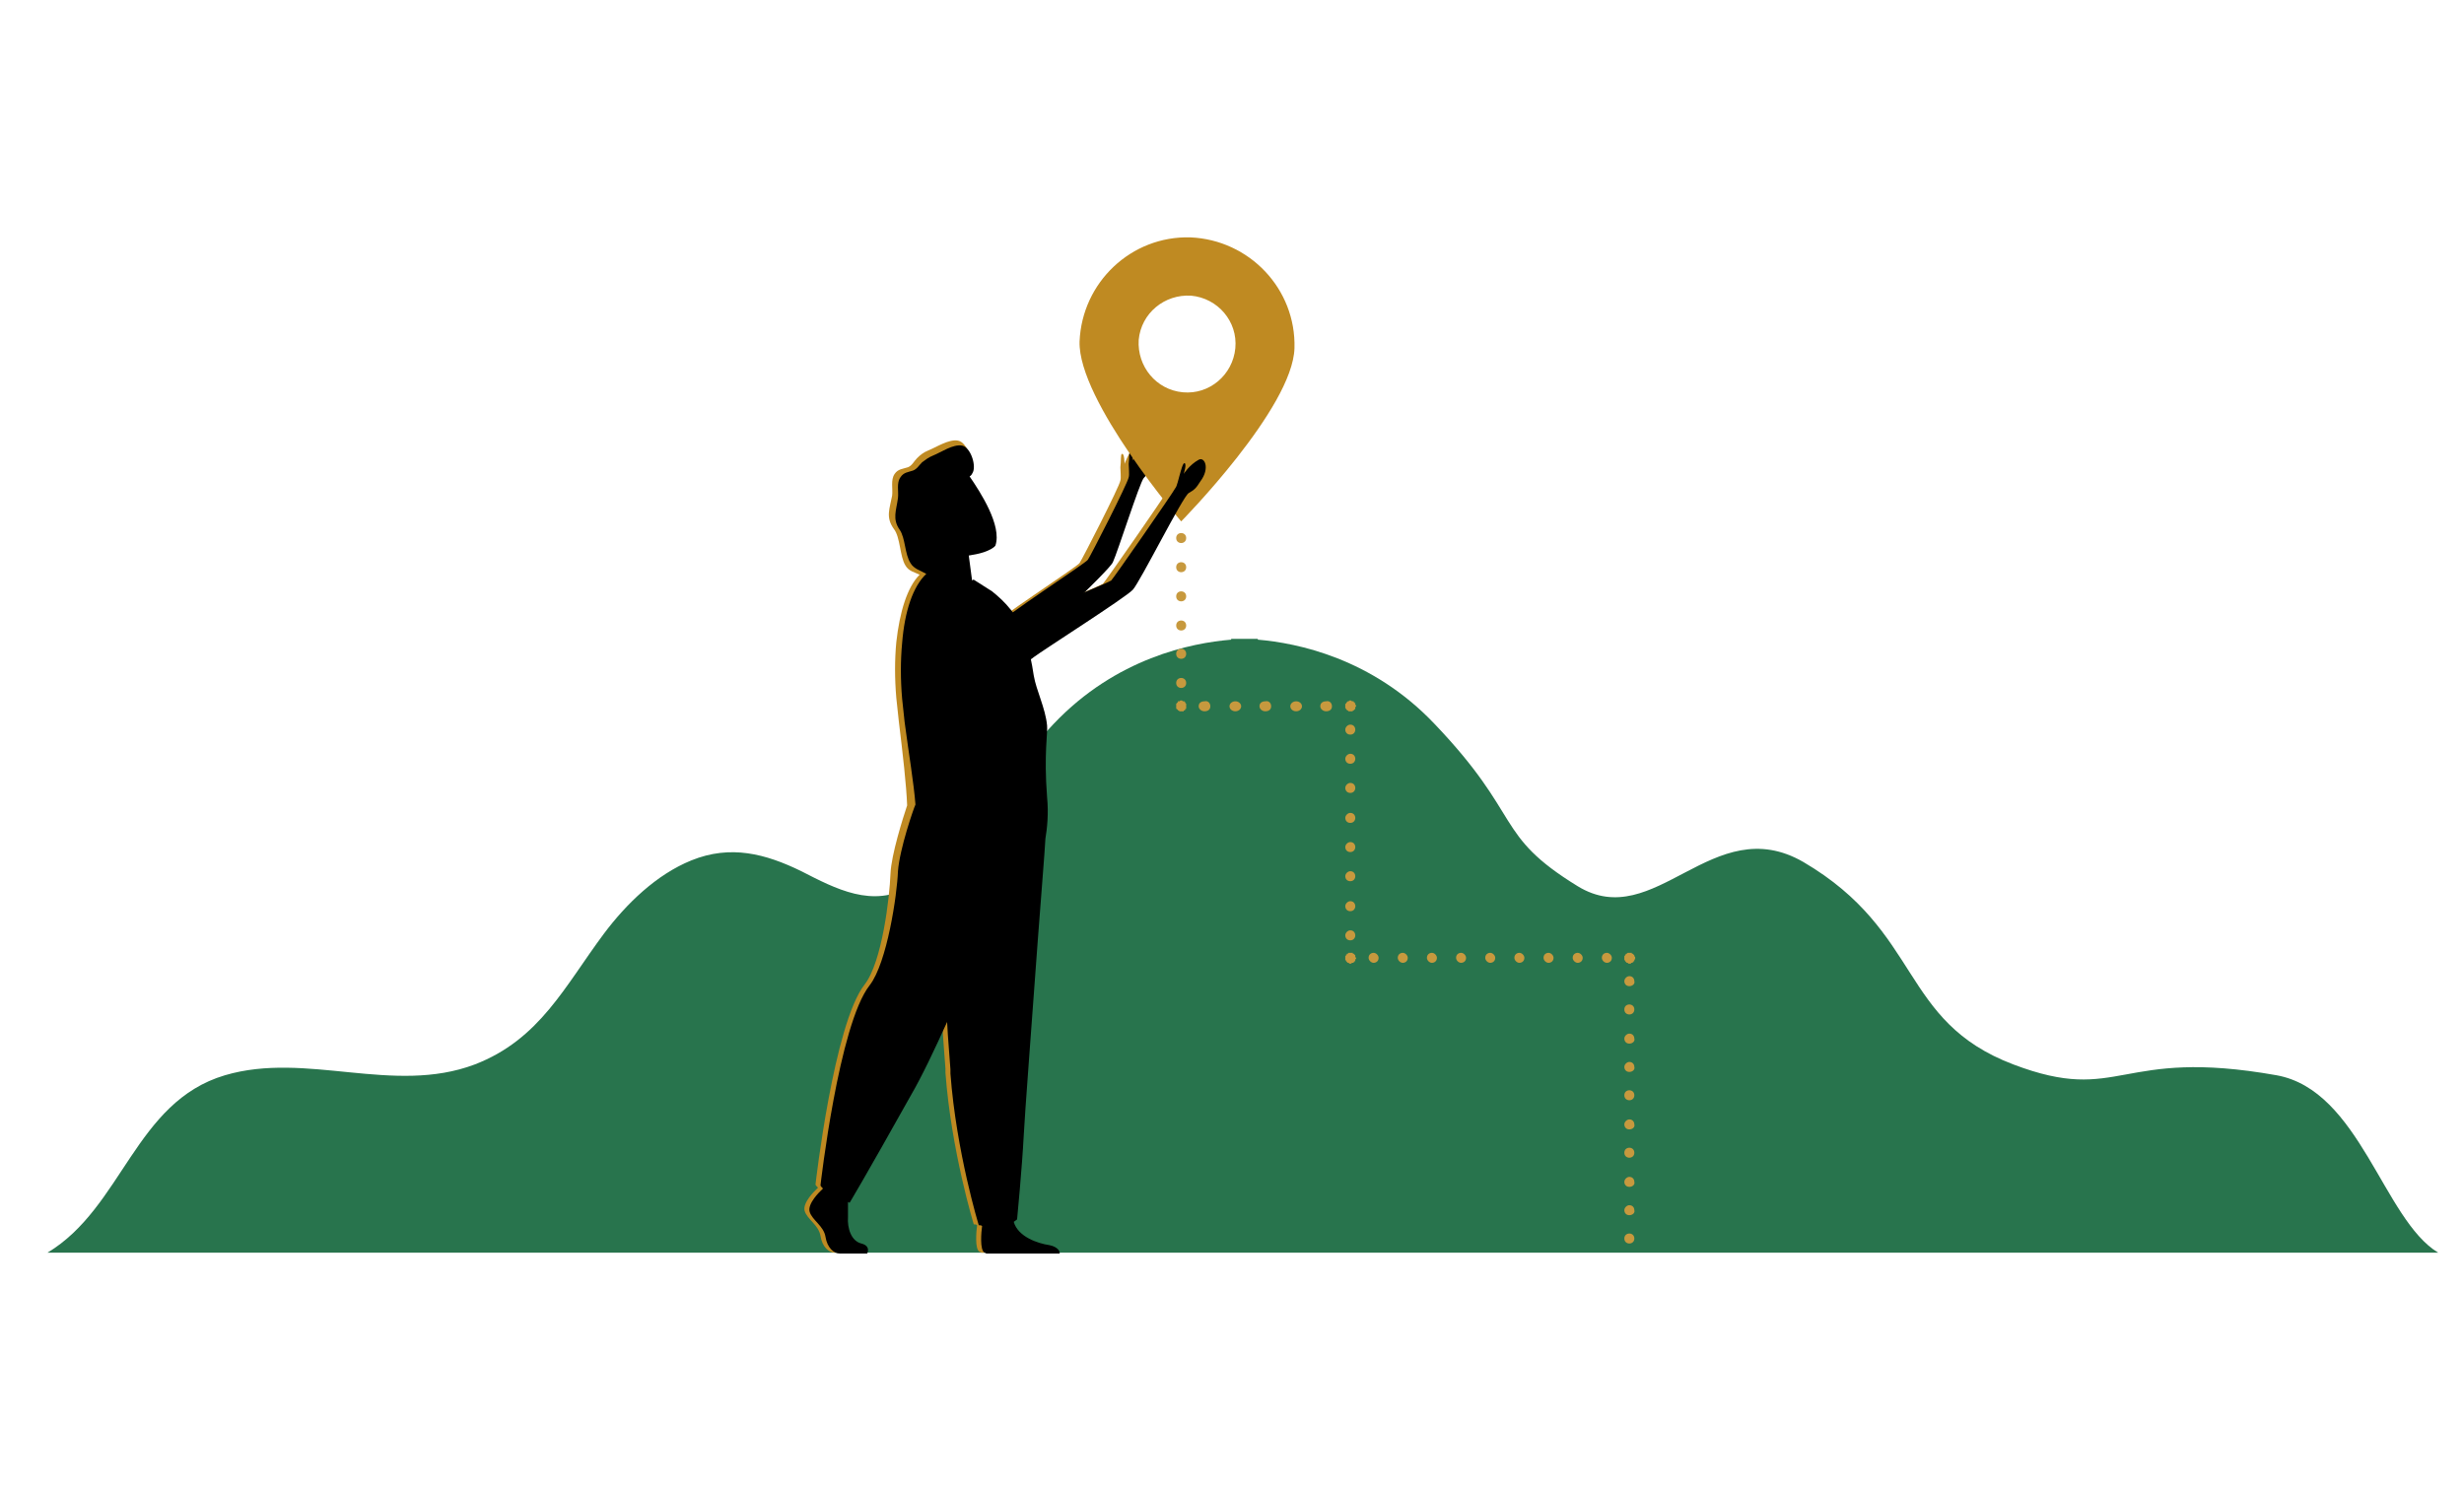 <?xml version="1.0" encoding="UTF-8"?> <svg xmlns="http://www.w3.org/2000/svg" xmlns:xlink="http://www.w3.org/1999/xlink" version="1.1" id="Layer_1" x="0px" y="0px" viewBox="0 0 295.8 179.3" style="enable-background:new 0 0 295.8 179.3;" xml:space="preserve"> <style type="text/css"> .st0{fill:#28744D;} .st1{fill:#BF8A22;} .st2{fill:none;} .st3{fill-rule:evenodd;clip-rule:evenodd;fill:#C7993E;} .st4{stroke:#DDBA92;stroke-width:0.817;stroke-miterlimit:10;} .st5{fill:#102936;} .st6{stroke:#FFFFFF;stroke-width:0.103;stroke-miterlimit:10;} .st7{fill:#FFFFFF;} .st8{fill:#0C0031;} .st9{fill:#E8D9D9;} .st10{fill:#D5B480;} .st11{fill:none;stroke:#E3CB9D;stroke-miterlimit:10;} .st12{fill:none;stroke:#FFFFFF;stroke-width:0.302;stroke-linecap:round;stroke-linejoin:round;stroke-miterlimit:10;} .st13{fill-rule:evenodd;clip-rule:evenodd;fill:#BF8A22;} .st14{fill:none;stroke:#D5B480;stroke-miterlimit:10;} .st15{fill:none;stroke:#33647F;stroke-miterlimit:10;} .st16{opacity:0.5;} .st17{clip-path:url(#SVGID_2_);} .st18{opacity:0.7;clip-path:url(#SVGID_4_);} .st19{opacity:0.4;fill:#BF8A22;} .st20{opacity:0.3;} .st21{opacity:0.34;fill:#BF8A22;} .st22{opacity:0.6;} .st23{opacity:0.5;fill:#BF8A22;} .st24{opacity:0.4;} .st25{opacity:0.8;} .st26{opacity:0.2;} .st27{opacity:0.2;fill:#BF8A22;} .st28{clip-path:url(#SVGID_10_);} .st29{opacity:0.7;clip-path:url(#SVGID_12_);} .st30{opacity:0.34;} .st31{fill:#FFF2E8;} .st32{fill:#FFDEAF;} .st33{fill:#212B53;} .st34{clip-path:url(#SVGID_18_);} .st35{opacity:0.4;fill:#FFFFFF;} .st36{clip-path:url(#SVGID_21_);} .st37{clip-path:url(#SVGID_22_);} </style> <path class="st0" d="M273.3,129.1c-19.1-3.4-18.7,3.6-31.6-1.3c-13.7-5.2-10.9-15.9-25.2-24.3c-10.9-6.3-17.8,8.6-27.1,2.9 c-10.1-6.2-6.5-8.3-17.2-19.5c-7.5-7.9-16.5-9.7-21.2-10.1v-0.1c0,0-0.6,0-1.6,0c-1,0-1.6,0-1.6,0v0.1C143,77.2,134,79,126.5,86.9 c-10.7,11.3-7.1,13.4-17.2,19.5c-4.5,2.7-9,0.3-13.1-1.8c-4.3-2.1-8.5-3.2-13.2-1.3c-4.2,1.7-7.8,5.2-10.5,8.8 c-4.7,6.3-7.7,12.7-15.5,15.7c-9.8,3.7-20.2-1.6-30,1.3c-10.8,3.2-12.3,15.9-21.3,21.3h141.9h3.2h141.9 C286.1,146.4,283.3,130.9,273.3,129.1z"></path> <g> <g> <g> <g> <g> <rect x="133.6" y="47.3" class="st2" width="1.5" height="1.3"></rect> <path class="st3" d="M135.1,48c0,0.4-0.3,0.6-0.8,0.6s-0.8-0.3-0.8-0.6c0-0.4,0.3-0.6,0.8-0.6S135.1,47.6,135.1,48z"></path> </g> </g> <g> <g> <rect x="137.9" y="47.3" class="st2" width="1.5" height="1.3"></rect> <path class="st3" d="M139.4,48c0,0.4-0.3,0.6-0.8,0.6c-0.4,0-0.8-0.3-0.8-0.6c0-0.4,0.3-0.6,0.8-0.6 C139.1,47.3,139.4,47.6,139.4,48z"></path> </g> </g> <g> <g> <rect x="141.2" y="50.1" class="st2" width="1.3" height="1.2"></rect> <ellipse class="st3" cx="141.8" cy="50.7" rx="0.6" ry="0.6"></ellipse> </g> </g> <g> <g> <rect x="141.2" y="53.6" class="st2" width="1.3" height="1.2"></rect> <ellipse class="st3" cx="141.8" cy="54.2" rx="0.6" ry="0.6"></ellipse> </g> </g> <g> <g> <rect x="141.2" y="57.1" class="st2" width="1.3" height="1.2"></rect> <ellipse class="st3" cx="141.8" cy="57.7" rx="0.6" ry="0.6"></ellipse> </g> </g> <g> <g> <rect x="141.2" y="60.5" class="st2" width="1.3" height="1.2"></rect> <ellipse class="st3" cx="141.8" cy="61.1" rx="0.6" ry="0.6"></ellipse> </g> </g> <g> <g> <rect x="141.2" y="64" class="st2" width="1.3" height="1.2"></rect> <ellipse class="st3" cx="141.8" cy="64.6" rx="0.6" ry="0.6"></ellipse> </g> </g> <g> <g> <rect x="141.2" y="67.5" class="st2" width="1.3" height="1.2"></rect> <ellipse class="st3" cx="141.8" cy="68.1" rx="0.6" ry="0.6"></ellipse> </g> </g> <g> <g> <rect x="141.2" y="71" class="st2" width="1.3" height="1.2"></rect> <ellipse class="st3" cx="141.8" cy="71.6" rx="0.6" ry="0.6"></ellipse> </g> </g> <g> <g> <rect x="141.2" y="74.4" class="st2" width="1.3" height="1.2"></rect> <ellipse class="st3" cx="141.8" cy="75.1" rx="0.6" ry="0.6"></ellipse> </g> </g> <g> <g> <rect x="141.2" y="77.9" class="st2" width="1.3" height="1.2"></rect> <ellipse class="st3" cx="141.8" cy="78.5" rx="0.6" ry="0.6"></ellipse> </g> </g> <g> <g> <rect x="141.2" y="81.4" class="st2" width="1.3" height="1.2"></rect> <ellipse class="st3" cx="141.8" cy="82" rx="0.6" ry="0.6"></ellipse> </g> </g> <g> <g> <rect x="144" y="84.1" class="st2" width="1.3" height="1.3"></rect> <path class="st3" d="M145.3,84.8c0,0.4-0.3,0.6-0.7,0.6c-0.4,0-0.7-0.3-0.7-0.6c0-0.4,0.3-0.6,0.7-0.6 C145,84.1,145.3,84.4,145.3,84.8z"></path> </g> </g> <g> <g> <rect x="147.7" y="84.1" class="st2" width="1.3" height="1.3"></rect> <ellipse class="st3" cx="148.3" cy="84.8" rx="0.7" ry="0.6"></ellipse> </g> </g> <g> <g> <rect x="151.3" y="84.1" class="st2" width="1.3" height="1.3"></rect> <path class="st3" d="M152.6,84.8c0,0.4-0.3,0.6-0.7,0.6c-0.4,0-0.7-0.3-0.7-0.6c0-0.4,0.3-0.6,0.7-0.6 C152.3,84.1,152.6,84.4,152.6,84.8z"></path> </g> </g> <g> <g> <rect x="155" y="84.1" class="st2" width="1.3" height="1.3"></rect> <ellipse class="st3" cx="155.6" cy="84.8" rx="0.7" ry="0.6"></ellipse> </g> </g> <g> <g> <rect x="158.6" y="84.1" class="st2" width="1.3" height="1.3"></rect> <path class="st3" d="M159.9,84.8c0,0.4-0.3,0.6-0.7,0.6c-0.4,0-0.7-0.3-0.7-0.6c0-0.4,0.3-0.6,0.7-0.6 C159.6,84.1,159.9,84.4,159.9,84.8z"></path> </g> </g> <g> <g> <rect x="161.5" y="86.9" class="st2" width="1.3" height="1.3"></rect> <path class="st3" d="M162.1,88.2c-0.4,0-0.6-0.3-0.6-0.6s0.3-0.6,0.6-0.6c0.4,0,0.6,0.3,0.6,0.6S162.5,88.2,162.1,88.2z"></path> </g> </g> <g> <g> <rect x="161.5" y="90.4" class="st2" width="1.3" height="1.3"></rect> <path class="st3" d="M162.1,91.7c-0.4,0-0.6-0.3-0.6-0.6s0.3-0.6,0.6-0.6c0.4,0,0.6,0.3,0.6,0.6S162.5,91.7,162.1,91.7z"></path> </g> </g> <g> <g> <rect x="161.5" y="94" class="st2" width="1.3" height="1.3"></rect> <path class="st3" d="M162.1,95.2c-0.4,0-0.6-0.3-0.6-0.6s0.3-0.6,0.6-0.6c0.4,0,0.6,0.3,0.6,0.6S162.5,95.2,162.1,95.2z"></path> </g> </g> <g> <g> <rect x="161.5" y="97.5" class="st2" width="1.3" height="1.3"></rect> <path class="st3" d="M162.1,98.8c-0.4,0-0.6-0.3-0.6-0.6s0.3-0.6,0.6-0.6c0.4,0,0.6,0.3,0.6,0.6S162.5,98.8,162.1,98.8z"></path> </g> </g> <g> <g> <rect x="161.5" y="101" class="st2" width="1.3" height="1.3"></rect> <path class="st3" d="M162.1,102.3c-0.4,0-0.6-0.3-0.6-0.6s0.3-0.6,0.6-0.6c0.4,0,0.6,0.3,0.6,0.6S162.5,102.3,162.1,102.3z"></path> </g> </g> <g> <g> <rect x="161.5" y="104.6" class="st2" width="1.3" height="1.3"></rect> <path class="st3" d="M162.1,105.8c-0.4,0-0.6-0.3-0.6-0.6s0.3-0.6,0.6-0.6c0.4,0,0.6,0.3,0.6,0.6S162.5,105.8,162.1,105.8z"></path> </g> </g> <g> <g> <rect x="161.5" y="108.1" class="st2" width="1.3" height="1.3"></rect> <path class="st3" d="M162.1,109.4c-0.4,0-0.6-0.3-0.6-0.6s0.3-0.6,0.6-0.6c0.4,0,0.6,0.3,0.6,0.6S162.5,109.4,162.1,109.4z"></path> </g> </g> <g> <g> <rect x="161.5" y="111.6" class="st2" width="1.3" height="1.3"></rect> <path class="st3" d="M162.1,112.9c-0.4,0-0.6-0.3-0.6-0.6s0.3-0.6,0.6-0.6c0.4,0,0.6,0.3,0.6,0.6S162.5,112.9,162.1,112.9z"></path> </g> </g> <g> <g> <rect x="164.3" y="114.4" class="st2" width="1.2" height="1.3"></rect> <path class="st3" d="M165.5,115c0,0.4-0.3,0.6-0.6,0.6c-0.3,0-0.6-0.3-0.6-0.6c0-0.4,0.3-0.6,0.6-0.6 C165.2,114.4,165.5,114.7,165.5,115z"></path> </g> </g> <g> <g> <rect x="167.8" y="114.4" class="st2" width="1.2" height="1.3"></rect> <path class="st3" d="M169,115c0,0.4-0.3,0.6-0.6,0.6s-0.6-0.3-0.6-0.6c0-0.4,0.3-0.6,0.6-0.6S169,114.7,169,115z"></path> </g> </g> <g> <g> <rect x="171.3" y="114.4" class="st2" width="1.2" height="1.3"></rect> <path class="st3" d="M172.5,115c0,0.4-0.3,0.6-0.6,0.6c-0.3,0-0.6-0.3-0.6-0.6c0-0.4,0.3-0.6,0.6-0.6 C172.2,114.4,172.5,114.7,172.5,115z"></path> </g> </g> <g> <g> <rect x="174.8" y="114.4" class="st2" width="1.2" height="1.3"></rect> <path class="st3" d="M176,115c0,0.4-0.3,0.6-0.6,0.6c-0.3,0-0.6-0.3-0.6-0.6c0-0.4,0.3-0.6,0.6-0.6 C175.7,114.4,176,114.7,176,115z"></path> </g> </g> <g> <g> <rect x="178.3" y="114.4" class="st2" width="1.2" height="1.3"></rect> <path class="st3" d="M179.5,115c0,0.4-0.3,0.6-0.6,0.6s-0.6-0.3-0.6-0.6c0-0.4,0.3-0.6,0.6-0.6S179.5,114.7,179.5,115z"></path> </g> </g> <g> <g> <rect x="181.7" y="114.4" class="st2" width="1.2" height="1.3"></rect> <path class="st3" d="M183,115c0,0.4-0.3,0.6-0.6,0.6c-0.3,0-0.6-0.3-0.6-0.6c0-0.4,0.3-0.6,0.6-0.6 C182.7,114.4,183,114.7,183,115z"></path> </g> </g> <g> <g> <rect x="185.2" y="114.4" class="st2" width="1.2" height="1.3"></rect> <path class="st3" d="M186.5,115c0,0.4-0.3,0.6-0.6,0.6c-0.3,0-0.6-0.3-0.6-0.6c0-0.4,0.3-0.6,0.6-0.6 C186.2,114.4,186.5,114.7,186.5,115z"></path> </g> </g> <g> <g> <rect x="188.7" y="114.4" class="st2" width="1.2" height="1.3"></rect> <path class="st3" d="M190,115c0,0.4-0.3,0.6-0.6,0.6s-0.6-0.3-0.6-0.6c0-0.4,0.3-0.6,0.6-0.6S190,114.7,190,115z"></path> </g> </g> <g> <g> <rect x="192.2" y="114.4" class="st2" width="1.2" height="1.3"></rect> <path class="st3" d="M193.5,115c0,0.4-0.3,0.6-0.6,0.6c-0.3,0-0.6-0.3-0.6-0.6c0-0.4,0.3-0.6,0.6-0.6 C193.2,114.4,193.5,114.7,193.5,115z"></path> </g> </g> <g> <g> <rect x="195" y="117.2" class="st2" width="1.3" height="1.2"></rect> <path class="st3" d="M195.6,118.4c-0.4,0-0.6-0.3-0.6-0.6c0-0.3,0.3-0.6,0.6-0.6c0.4,0,0.6,0.3,0.6,0.6 C196.3,118.1,196,118.4,195.6,118.4z"></path> </g> </g> <g> <g> <rect x="195" y="120.6" class="st2" width="1.3" height="1.2"></rect> <ellipse class="st3" cx="195.6" cy="121.2" rx="0.6" ry="0.6"></ellipse> </g> </g> <g> <g> <rect x="195" y="124" class="st2" width="1.3" height="1.2"></rect> <path class="st3" d="M195.6,125.3c-0.4,0-0.6-0.3-0.6-0.6c0-0.3,0.3-0.6,0.6-0.6c0.4,0,0.6,0.3,0.6,0.6 C196.3,125,196,125.3,195.6,125.3z"></path> </g> </g> <g> <g> <rect x="195" y="127.5" class="st2" width="1.3" height="1.2"></rect> <path class="st3" d="M195.6,128.7c-0.4,0-0.6-0.3-0.6-0.6c0-0.3,0.3-0.6,0.6-0.6c0.4,0,0.6,0.3,0.6,0.6 C196.3,128.4,196,128.7,195.6,128.7z"></path> </g> </g> <g> <g> <rect x="195" y="130.9" class="st2" width="1.3" height="1.2"></rect> <ellipse class="st3" cx="195.6" cy="131.5" rx="0.6" ry="0.6"></ellipse> </g> </g> <g> <g> <rect x="195" y="134.4" class="st2" width="1.3" height="1.2"></rect> <path class="st3" d="M195.6,135.6c-0.4,0-0.6-0.3-0.6-0.6c0-0.3,0.3-0.6,0.6-0.6c0.4,0,0.6,0.3,0.6,0.6 C196.3,135.3,196,135.6,195.6,135.6z"></path> </g> </g> <g> <g> <rect x="195" y="137.8" class="st2" width="1.3" height="1.2"></rect> <ellipse class="st3" cx="195.6" cy="138.4" rx="0.6" ry="0.6"></ellipse> </g> </g> <g> <g> <rect x="195" y="141.2" class="st2" width="1.3" height="1.2"></rect> <path class="st3" d="M195.6,142.5c-0.4,0-0.6-0.3-0.6-0.6c0-0.3,0.3-0.6,0.6-0.6c0.4,0,0.6,0.3,0.6,0.6 C196.3,142.2,196,142.5,195.6,142.5z"></path> </g> </g> <g> <g> <rect x="195" y="144.7" class="st2" width="1.3" height="1.2"></rect> <path class="st3" d="M195.6,145.9c-0.4,0-0.6-0.3-0.6-0.6c0-0.3,0.3-0.6,0.6-0.6c0.4,0,0.6,0.3,0.6,0.6 C196.3,145.6,196,145.9,195.6,145.9z"></path> </g> </g> <g> <g> <rect x="195" y="148.1" class="st2" width="1.3" height="1.2"></rect> <ellipse class="st3" cx="195.6" cy="148.7" rx="0.6" ry="0.6"></ellipse> </g> </g> <g> <g> <rect x="141.2" y="47.3" class="st2" width="1.3" height="1.3"></rect> <polygon class="st3" points="141.8,48.6 141.7,48.6 141.7,48.6 141.6,48.6 141.6,48.6 141.5,48.5 141.4,48.5 141.4,48.5 141.4,48.4 141.3,48.4 141.3,48.3 141.2,48.3 141.2,48.2 141.2,48.2 141.2,48.1 141.2,48 141.2,48 141.2,47.9 141.2,47.8 141.2,47.8 141.2,47.7 141.2,47.7 141.3,47.6 141.3,47.6 141.4,47.5 141.4,47.5 141.4,47.4 141.5,47.4 141.6,47.4 141.6,47.4 141.7,47.3 141.7,47.3 141.8,47.3 141.9,47.3 141.9,47.3 142,47.4 142.1,47.4 142.1,47.4 142.2,47.4 142.2,47.5 142.3,47.5 142.3,47.6 142.3,47.6 142.4,47.7 142.4,47.7 142.4,47.8 142.4,47.8 142.4,47.9 142.4,48 142.4,48 142.4,48.1 142.4,48.2 142.4,48.2 142.4,48.3 142.3,48.3 142.3,48.4 142.3,48.4 142.2,48.5 142.2,48.5 142.1,48.5 142.1,48.6 142,48.6 141.9,48.6 141.9,48.6 "></polygon> </g> </g> <g> <g> <rect x="141.2" y="84.1" class="st2" width="1.3" height="1.3"></rect> <polygon class="st3" points="142.4,84.8 142.4,84.7 142.4,84.6 142.4,84.6 142.4,84.5 142.4,84.5 142.3,84.4 142.3,84.4 142.3,84.3 142.2,84.3 142.2,84.2 142.1,84.2 142.1,84.2 142,84.2 141.9,84.1 141.9,84.1 141.8,84.1 141.7,84.1 141.7,84.1 141.6,84.2 141.6,84.2 141.5,84.2 141.4,84.2 141.4,84.3 141.4,84.3 141.3,84.4 141.3,84.4 141.2,84.5 141.2,84.5 141.2,84.6 141.2,84.6 141.2,84.7 141.2,84.8 141.2,84.8 141.2,84.9 141.2,85 141.2,85 141.2,85.1 141.3,85.1 141.3,85.2 141.4,85.2 141.4,85.3 141.4,85.3 141.5,85.3 141.6,85.4 141.6,85.4 141.7,85.4 141.7,85.4 141.8,85.4 141.9,85.4 141.9,85.4 142,85.4 142.1,85.4 142.1,85.3 142.2,85.3 142.2,85.3 142.3,85.2 142.3,85.2 142.3,85.1 142.4,85.1 142.4,85 142.4,85 142.4,84.9 142.4,84.8 "></polygon> </g> </g> <g> <g> <rect x="161.5" y="84.1" class="st2" width="1.3" height="1.3"></rect> <polygon class="st3" points="162.1,85.4 162.1,85.4 162,85.4 161.9,85.4 161.9,85.4 161.8,85.3 161.8,85.3 161.7,85.3 161.7,85.2 161.6,85.2 161.6,85.1 161.6,85.1 161.5,85 161.5,85 161.5,84.9 161.5,84.8 161.5,84.8 161.5,84.7 161.5,84.6 161.5,84.6 161.5,84.5 161.6,84.5 161.6,84.4 161.6,84.4 161.7,84.3 161.7,84.3 161.8,84.2 161.8,84.2 161.9,84.2 161.9,84.2 162,84.1 162.1,84.1 162.1,84.1 162.2,84.1 162.2,84.1 162.3,84.2 162.4,84.2 162.4,84.2 162.5,84.2 162.5,84.3 162.6,84.3 162.6,84.4 162.7,84.4 162.7,84.5 162.7,84.5 162.7,84.6 162.7,84.6 162.8,84.7 162.8,84.8 162.8,84.8 162.7,84.9 162.7,85 162.7,85 162.7,85.1 162.7,85.1 162.6,85.2 162.6,85.2 162.5,85.3 162.5,85.3 162.4,85.3 162.4,85.4 162.3,85.4 162.2,85.4 162.2,85.4 "></polygon> </g> </g> <g> <g> <rect x="161.5" y="114.4" class="st2" width="1.3" height="1.3"></rect> <polygon class="st3" points="162.8,115 162.8,115 162.7,114.9 162.7,114.8 162.7,114.8 162.7,114.7 162.7,114.7 162.6,114.6 162.6,114.6 162.5,114.5 162.5,114.5 162.4,114.5 162.4,114.4 162.3,114.4 162.2,114.4 162.2,114.4 162.1,114.4 162.1,114.4 162,114.4 161.9,114.4 161.9,114.4 161.8,114.5 161.8,114.5 161.7,114.5 161.7,114.6 161.6,114.6 161.6,114.7 161.6,114.7 161.5,114.8 161.5,114.8 161.5,114.9 161.5,115 161.5,115 161.5,115.1 161.5,115.2 161.5,115.2 161.5,115.3 161.6,115.3 161.6,115.4 161.6,115.4 161.7,115.5 161.7,115.5 161.8,115.6 161.8,115.6 161.9,115.6 161.9,115.6 162,115.7 162.1,115.7 162.1,115.7 162.2,115.7 162.2,115.7 162.3,115.6 162.4,115.6 162.4,115.6 162.5,115.6 162.5,115.5 162.6,115.5 162.6,115.4 162.7,115.4 162.7,115.3 162.7,115.3 162.7,115.2 162.7,115.2 162.8,115.1 "></polygon> </g> </g> <g> <g> <rect x="195" y="114.4" class="st2" width="1.3" height="1.3"></rect> <polygon class="st3" points="195.6,115.7 195.6,115.7 195.5,115.7 195.4,115.6 195.4,115.6 195.3,115.6 195.3,115.6 195.2,115.5 195.2,115.5 195.1,115.4 195.1,115.4 195.1,115.3 195,115.3 195,115.2 195,115.2 195,115.1 195,115 195,115 195,114.9 195,114.8 195,114.8 195.1,114.7 195.1,114.7 195.1,114.6 195.2,114.6 195.2,114.5 195.3,114.5 195.3,114.5 195.4,114.4 195.4,114.4 195.5,114.4 195.6,114.4 195.6,114.4 195.7,114.4 195.8,114.4 195.8,114.4 195.9,114.4 195.9,114.5 196,114.5 196,114.5 196.1,114.6 196.1,114.6 196.2,114.7 196.2,114.7 196.2,114.8 196.2,114.8 196.3,114.9 196.3,115 196.3,115 196.3,115.1 196.3,115.2 196.2,115.2 196.2,115.3 196.2,115.3 196.2,115.4 196.1,115.4 196.1,115.5 196,115.5 196,115.6 195.9,115.6 195.9,115.6 195.8,115.6 195.8,115.7 195.7,115.7 "></polygon> </g> </g> </g> </g> </g> <g> <path class="st1" d="M118.1,79.7c1.5,1.2,3.1,0.3,3.9-0.9c0.8-1.3,10.1-9.8,10.6-10.9c0.6-1.3,3.2-9.5,3.7-10.1 c0.5-0.5,0.6-0.9,0.9-1.8c0.6-1.9-0.5-3-1-2.4c-0.8,0.9-1.2,2.1-1.2,2.1s0-1.3-0.3-1.2c-0.2,0-0.1,0.9-0.2,1.6c0,0.4,0.1,1.3,0,1.6 c-0.1,0.7-4.6,9.5-4.9,9.9c-0.2,0.4-10.3,6.9-11.2,8.1C117.3,77.4,117.1,78.9,118.1,79.7z"></path> <path class="st1" d="M119.1,79c1.1,1.6,2.8,1.3,4,0.3c1.2-0.9,11.1-7.2,11.9-8.1c0.9-1,6-11.2,6.7-11.6c0.7-0.4,0.9-0.6,1.4-1.4 c1.2-1.6,0.5-3-0.2-2.6c-1.1,0.6-1.8,1.7-1.8,1.7s0.4-1.2,0.1-1.3c-0.2,0-0.4,0.8-0.6,1.5c-0.1,0.3-0.3,1.3-0.5,1.5 c-0.3,0.6-7.4,10.8-7.7,11.1c-0.4,0.3-10.3,4.3-11.6,5.2C119,76.6,118.4,78,119.1,79z"></path> <path d="M119.1,79.3c1.5,1.2,3.1,0.3,3.9-0.9c0.8-1.3,10.1-9.8,10.6-10.9c0.6-1.3,3.2-9.5,3.7-10.1c0.5-0.5,0.6-0.9,0.9-1.8 c0.6-1.9-0.5-3-1-2.4c-0.8,0.9-1.2,2.1-1.2,2.1s0-1.3-0.3-1.2c-0.2,0-0.1,0.9-0.2,1.6c0,0.4,0.1,1.3,0,1.6 c-0.1,0.7-4.6,9.5-4.9,9.9c-0.2,0.4-10.3,6.9-11.2,8.1C118.3,77,118.1,78.5,119.1,79.3z"></path> <path class="st1" d="M155.4,41.8c0.2-7.1-5.4-13-12.5-13.3c-7.1-0.2-13,5.4-13.3,12.5c-0.2,7.1,12.2,21.6,12.2,21.6 S155.2,49,155.4,41.8z M142,47.1c-3.2-0.3-5.5-3.1-5.3-6.3c0.3-3.2,3.1-5.5,6.3-5.3c3.2,0.3,5.6,3.1,5.3,6.3 C148,45,145.2,47.4,142,47.1z"></path> <path d="M120.1,78.6c1.1,1.6,2.8,1.3,4,0.3c1.2-0.9,11.1-7.2,11.9-8.1c0.9-1,6-11.2,6.7-11.6c0.7-0.4,0.9-0.6,1.4-1.4 c1.2-1.6,0.5-3-0.2-2.6c-1.1,0.6-1.8,1.7-1.8,1.7s0.4-1.2,0.1-1.3c-0.2,0-0.4,0.8-0.6,1.5c-0.1,0.3-0.3,1.3-0.5,1.5 c-0.3,0.6-7.4,10.8-7.7,11.1c-0.4,0.3-10.3,4.3-11.6,5.2C120,76.2,119.4,77.6,120.1,78.6z"></path> </g> <path class="st1" d="M125.3,149.5c-1.4-0.2-3.8-1-4.3-2.8v0c0,0,0,0,0,0c0.3-0.2,0.4-0.3,0.4-0.3s0.6-6.2,0.8-10.1 c0.1-2.2,1-14,1.7-23.6c0.3-4.4,0.7-8.4,0.8-10.7c0.1,0,0.2,0,0.3,0c0.1,0,0.2-0.1,0.3-0.2c0.1-0.1-0.1-2.6-0.3-6.2 c0-0.4-0.1-0.8-0.1-1.1c0-0.1,0-0.1,0-0.2c0-0.3,0-0.5-0.1-0.8c0-0.1,0-0.2,0-0.3c0,0,0-0.4-0.1-1c0-0.1,0-0.1,0-0.2 c0-0.1,0-0.2,0-0.3c0-0.4-0.1-0.8-0.1-1.1c0-0.1,0-0.2,0-0.3c0-0.1,0-0.1,0-0.2c0-0.3-0.1-0.7-0.1-1l0,0c-0.1-1.1-0.2-1.8-0.2-2.2 c-0.2-2.1-0.5-4.1-0.8-5.9c-0.2-1.4-0.6-3.3-1-4.6c-0.8-2.6-2.5-4.3-4-5.5l-1.2-0.9c-1.1,0.3-2.3,0.3-3.6-0.2 c-0.8-0.3-1.7-0.7-2.3-0.9c0-1.5-0.4-3.2-0.5-4.7c0-1,0-2-0.1-3c0-0.5-0.1-1.1,0-1.6c0.1-0.7,0.3-1.3,1-1.6c0.6-0.3,1.2-0.3,1.8-0.4 c0.9-0.2,2.3-0.4,2.8-1.4c0.4-0.9-0.3-3.1-1.4-3.3c-1.1-0.2-2.6,0.8-3.6,1.2c-0.5,0.2-0.9,0.5-1.3,0.9c-0.4,0.4-0.6,0.9-1.1,1.1 c-0.6,0.2-1.2,0.2-1.6,0.8c-0.5,0.7-0.2,1.8-0.3,2.6c-0.3,1.6-0.8,2.6,0.2,4c0.8,1,0.7,3.3,1.4,4.4c0.4,0.7,1.1,0.8,1.7,1.1 c-1.5,1.5-2.4,4.5-2.8,8.1c-0.2,2.1-0.2,4.4,0,6.7c0.1,0.9,0.2,1.8,0.3,2.8c0.5,4.1,0.9,7.6,1,10.1c-0.5,1.5-1.9,5.9-2,8.2 c-0.1,2.8-1,10.6-3.1,13.3c-3.7,4.7-5.9,24-5.9,24c0,0.1,0.1,0.2,0.3,0.4l0,0l-0.3,0.3c0,0-1.6,1.5-1.3,2.5c0.3,1,1.7,1.7,1.9,3 c0.2,1.3,1,2,1.7,2h3.3c0,0,0.5-0.9-0.7-1.2c-1.2-0.3-1.7-1.8-1.6-3.2c0-0.6,0-1.3,0-1.8c0.1,0.1,0.2,0.1,0.2,0.1s1.7-2.8,7.3-12.8 c1.4-2.4,2.9-5.6,4.4-8.9c0.1,2.1,0.3,4.1,0.4,5.7c0,0.2,0,0.3,0,0.5c0.7,9.4,3.4,18.2,3.4,18.2c0.1,0,0.3,0,0.4,0.1c0,0,0,0,0,0 c-0.1,0.7-0.3,2.9,0.3,3.2c0,0,0.1,0,0.2,0.1h8.8C126.6,150.3,126.3,149.7,125.3,149.5z"></path> <path d="M126,149.5c-1.4-0.2-3.8-1-4.3-2.8v0c0,0,0,0,0,0c0.3-0.2,0.4-0.3,0.4-0.3s0.6-6.2,0.8-10.1c0.1-2.2,1-14,1.7-23.6 c0.4-5.4,0.8-10.1,0.9-12c0.2-1.2,0.4-3,0.2-5c-0.4-5.2,0.1-7.8,0-8.6c-0.2-2.1-1.3-4.2-1.6-6c-0.2-1.4-0.6-3.3-1-4.6 c-0.8-2.6-2.5-4.3-4-5.5l-2.2-1.4c-0.1,0-0.1,0-0.2,0.1l-0.4-3c0.6-0.1,1.2-0.2,1.8-0.4c0.6-0.2,1.2-0.5,1.4-0.8 c0.8-2.4-1.8-6.4-3.1-8.3c0.2-0.1,0.3-0.3,0.4-0.5c0.4-0.9-0.3-3-1.3-3.2c-1.1-0.2-2.5,0.8-3.5,1.2c-0.5,0.2-0.9,0.5-1.3,0.8 c-0.4,0.4-0.6,0.8-1.1,1c-0.6,0.2-1.1,0.2-1.5,0.8c-0.5,0.7-0.2,1.7-0.3,2.5c-0.2,1.5-0.7,2.5,0.2,3.8c0.7,1,0.6,2.9,1.3,4 c0.4,0.7,1.2,0.9,1.9,1.3c-1.6,1.5-2.6,4.5-2.9,8.3c-0.2,2.1-0.2,4.4,0,6.7c0.1,0.9,0.2,1.8,0.3,2.8c0.5,3.8,1.1,7.3,1.3,9.9 c-0.2,0.4-1.9,5.3-2.1,8c-0.1,2.8-1.3,11-3.4,13.7c-3.7,4.7-5.9,24-5.9,24c0,0.1,0.1,0.2,0.3,0.4l0,0l-0.3,0.3c0,0-1.6,1.5-1.3,2.5 c0.3,1,1.7,1.7,1.9,3c0.2,1.3,1,2,1.7,2h3.3c0,0,0.5-0.9-0.7-1.2c-1.2-0.3-1.7-1.8-1.6-3.2c0-0.6,0-1.3,0-1.8 c0.1,0.1,0.2,0.1,0.2,0.1s1.7-2.8,7.3-12.8c1.4-2.4,2.9-5.6,4.4-8.9c0.1,2.1,0.3,4.1,0.4,5.7c0,0.2,0,0.3,0,0.5 c0.7,9.4,3.4,18.2,3.4,18.2c0.1,0,0.3,0,0.4,0.1c0,0,0,0,0,0c-0.1,0.7-0.3,2.9,0.3,3.2c0,0,0.1,0,0.2,0.1h8.8 C127.3,150.3,127,149.7,126,149.5z"></path> </svg> 